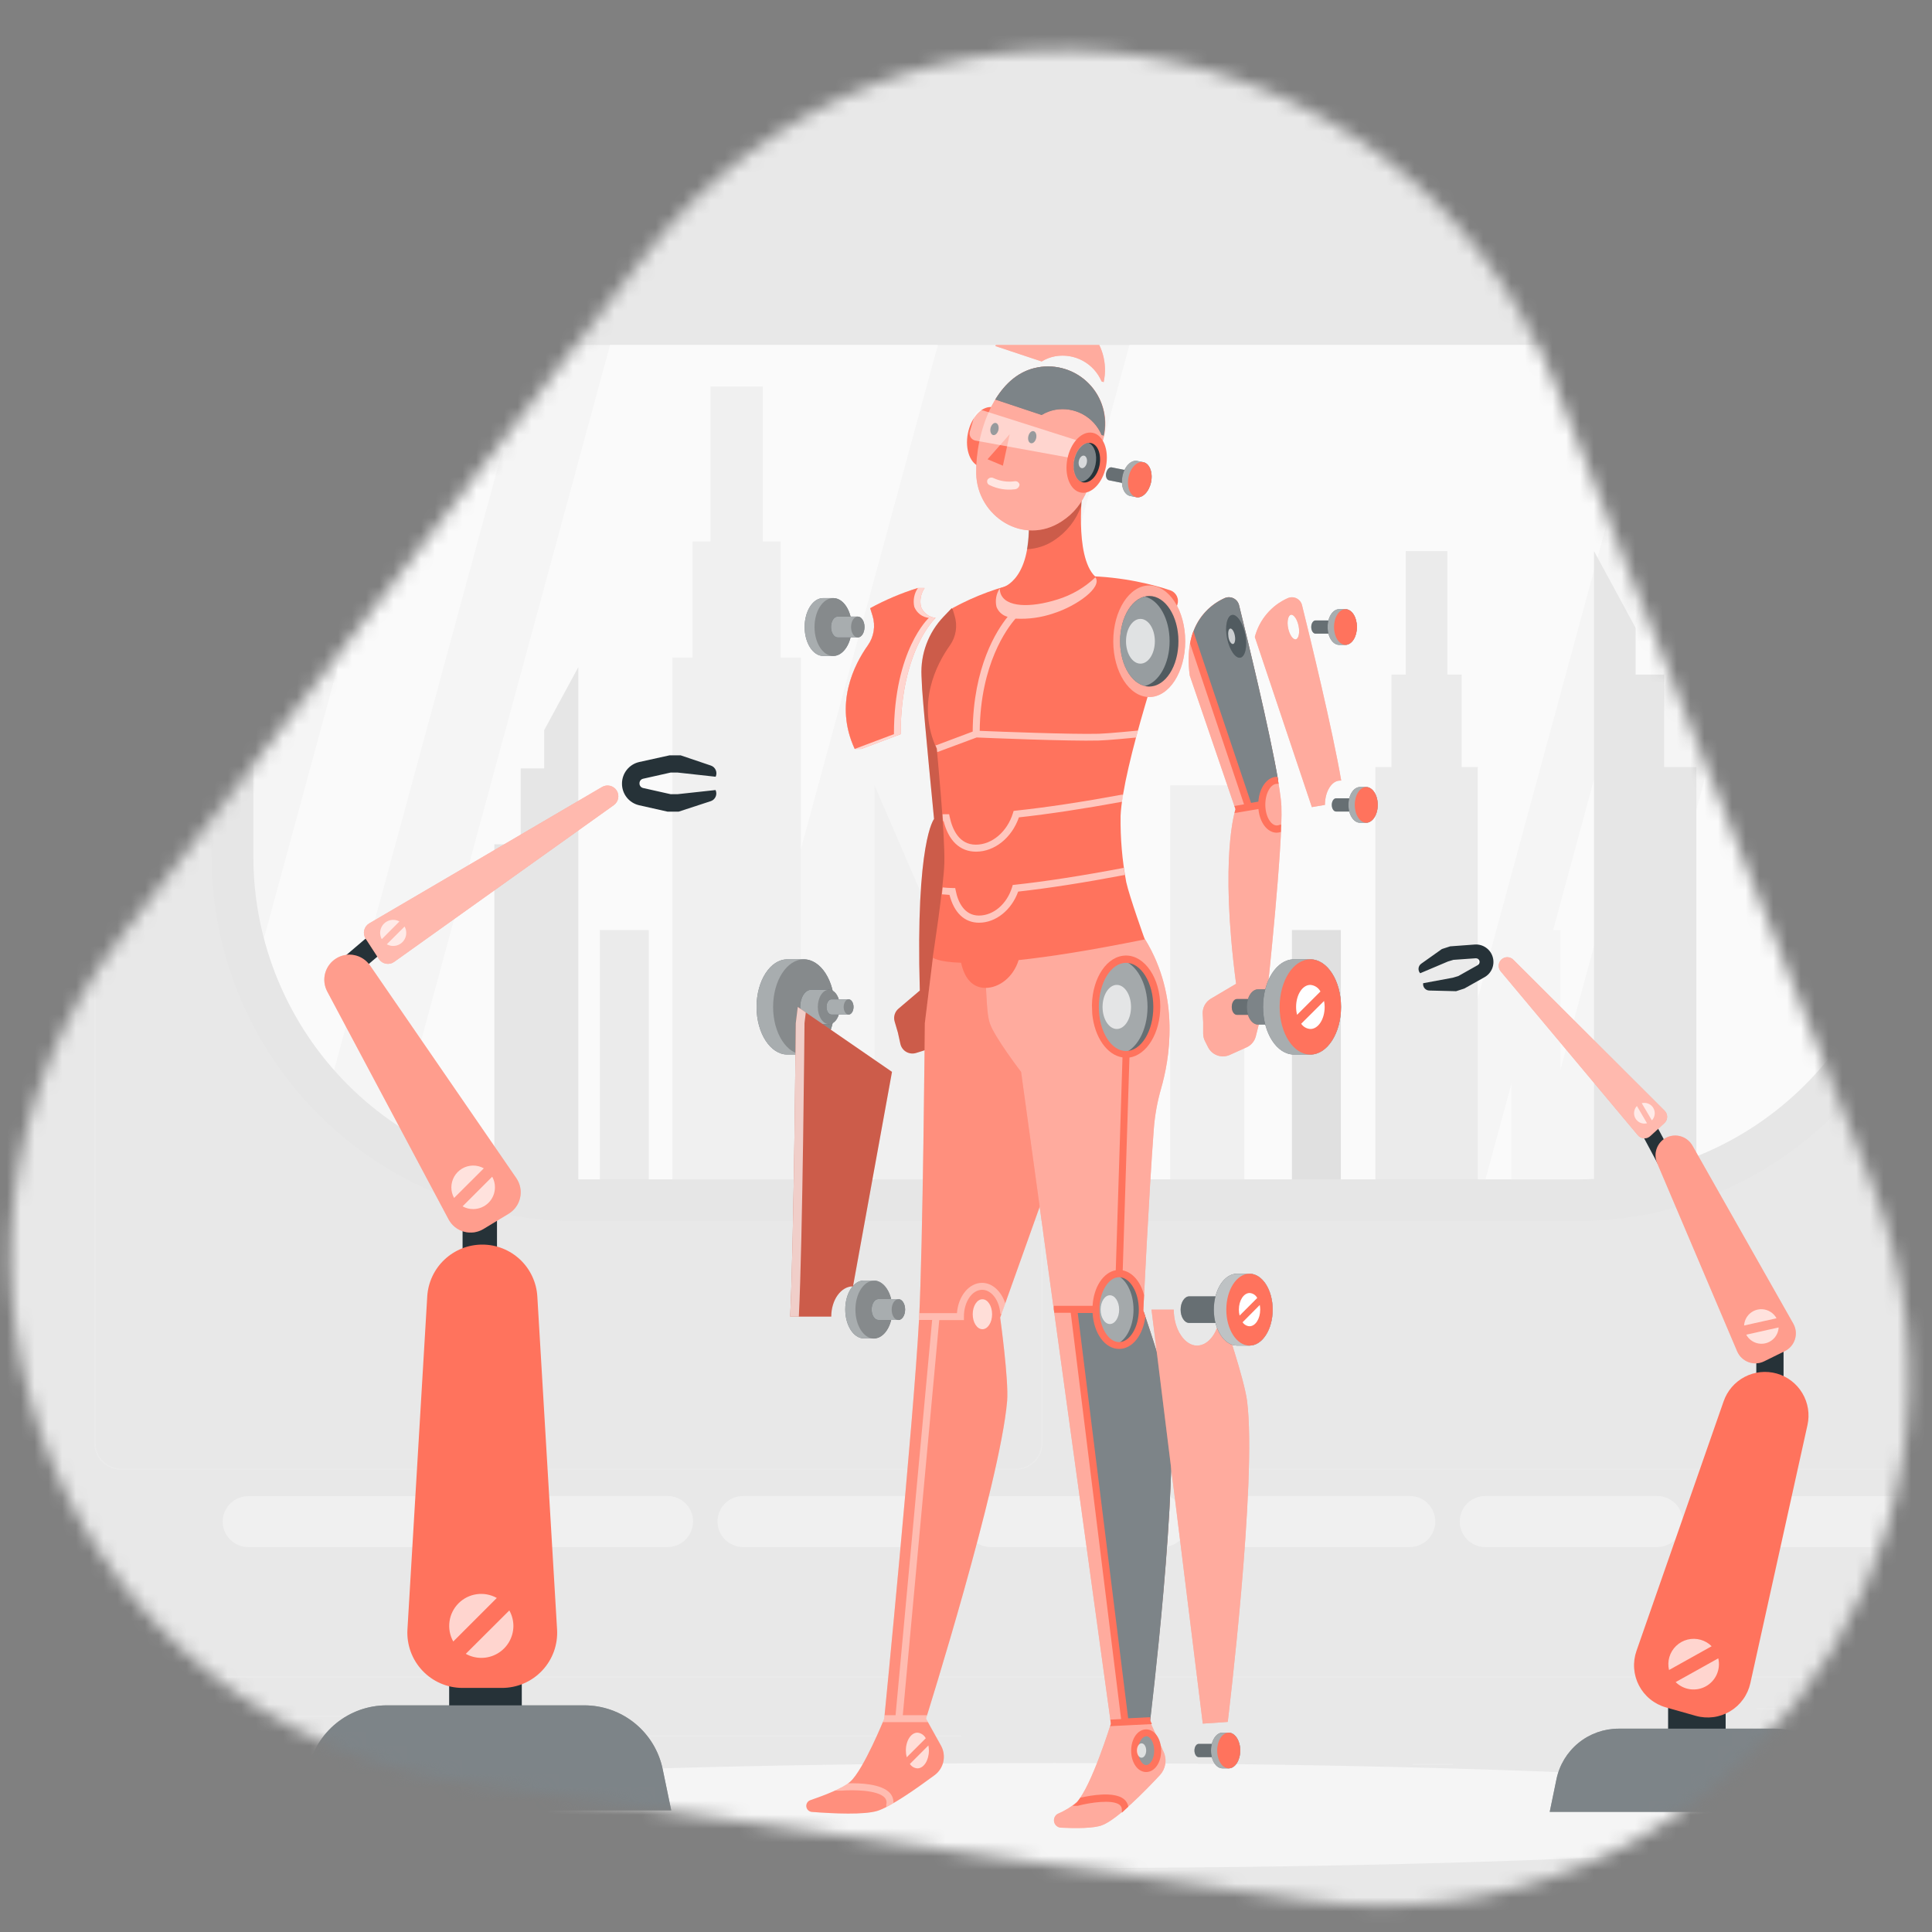 <svg width="140" height="140" viewBox="0 0 140 140" fill="none" xmlns="http://www.w3.org/2000/svg">
<rect x="0" y="0" width="140" height="140" fill="#808080" stroke="none"/>
<mask id="mask0_13_17242" style="mask-type:alpha" maskUnits="userSpaceOnUse" x="0" y="0" width="140" height="140">
<g clip-path="url(#clip0_13_17242)">
<path d="M112.661 27.817C101.691 0.18 64.792 -4.975 46.668 18.598L8.763 67.899C-9.144 91.19 4.742 125.139 33.839 129.204L94.686 137.705C123.782 141.77 146.441 112.926 135.603 85.619L112.661 27.817Z" fill="#D9D9D9"/>
</g>
</mask>
<g mask="url(#mask0_13_17242)">
<rect width="144" height="145" transform="translate(-4)" fill="#E8E8E8"/>
<g clip-path="url(#clip1_13_17242)">
<g style="mix-blend-mode:luminosity">
<path d="M145.166 126.893H134.038V126.977H145.166V126.893Z" fill="#EBEBEB"/>
<path d="M105.29 127.807H102.37V127.891H105.29V127.807Z" fill="#EBEBEB"/>
<path d="M133.702 123.774H127.254V123.858H133.702V123.774Z" fill="#EBEBEB"/>
<path d="M26.138 124.339H11.627V124.423H26.138V124.339Z" fill="#EBEBEB"/>
<path d="M31.259 124.339H29.132V124.423H31.259V124.339Z" fill="#EBEBEB"/>
<path d="M69.65 125.757H38.174V125.841H69.65V125.757Z" fill="#EBEBEB"/>
<path d="M73.632 106.501H8.757C8.248 106.501 7.76 106.299 7.4 105.939C7.041 105.579 6.838 105.091 6.838 104.582V13.382C6.843 12.876 7.047 12.392 7.406 12.036C7.766 11.68 8.251 11.48 8.757 11.48H73.632C74.141 11.48 74.629 11.682 74.989 12.042C75.348 12.402 75.55 12.89 75.55 13.399V104.582C75.55 105.091 75.348 105.579 74.989 105.939C74.629 106.299 74.141 106.501 73.632 106.501ZM8.757 11.547C8.271 11.548 7.805 11.742 7.461 12.085C7.117 12.429 6.923 12.896 6.923 13.382V104.582C6.923 105.068 7.117 105.535 7.461 105.878C7.805 106.222 8.271 106.416 8.757 106.417H73.632C74.118 106.416 74.584 106.222 74.928 105.878C75.272 105.535 75.466 105.068 75.466 104.582V13.382C75.466 12.896 75.272 12.429 74.928 12.085C74.584 11.742 74.118 11.548 73.632 11.547H8.757Z" fill="#EBEBEB"/>
<path d="M146.312 106.501H81.43C80.922 106.5 80.434 106.297 80.075 105.938C79.715 105.578 79.513 105.091 79.512 104.582V13.382C79.517 12.876 79.722 12.393 80.081 12.037C80.44 11.681 80.925 11.481 81.43 11.48H146.312C146.817 11.482 147.301 11.682 147.659 12.038C148.016 12.394 148.22 12.877 148.224 13.382V104.582C148.224 105.09 148.023 105.577 147.664 105.936C147.306 106.296 146.82 106.499 146.312 106.501ZM81.43 11.547C80.944 11.548 80.478 11.742 80.134 12.085C79.79 12.429 79.597 12.896 79.596 13.382V104.582C79.597 105.068 79.79 105.535 80.134 105.878C80.478 106.222 80.944 106.416 81.43 106.417H146.312C146.798 106.416 147.265 106.222 147.608 105.878C147.952 105.535 148.146 105.068 148.147 104.582V13.382C148.146 12.896 147.952 12.429 147.608 12.085C147.265 11.742 146.798 11.548 146.312 11.547H81.43Z" fill="#EBEBEB"/>
<path d="M162 121.486H-6V121.57H162V121.486Z" fill="#EBEBEB"/>
<path d="M30.446 112.105H17.987C17.498 112.105 17.029 111.912 16.681 111.567C16.335 111.222 16.138 110.753 16.136 110.264C16.137 109.774 16.332 109.304 16.679 108.957C17.026 108.611 17.497 108.416 17.987 108.416H30.446C30.689 108.415 30.931 108.462 31.156 108.555C31.381 108.647 31.586 108.783 31.758 108.955C31.931 109.126 32.068 109.33 32.161 109.555C32.255 109.78 32.304 110.021 32.304 110.264C32.301 110.754 32.104 111.224 31.756 111.569C31.407 111.914 30.936 112.107 30.446 112.105Z" fill="#F0F0F0"/>
<path d="M48.375 112.105H35.913C35.422 112.104 34.952 111.909 34.606 111.562C34.259 111.215 34.065 110.744 34.065 110.254C34.065 109.764 34.259 109.294 34.606 108.947C34.953 108.601 35.423 108.406 35.913 108.406H48.375C48.865 108.406 49.335 108.601 49.682 108.947C50.028 109.294 50.223 109.764 50.223 110.254C50.223 110.744 50.028 111.215 49.682 111.562C49.335 111.909 48.865 112.104 48.375 112.105Z" fill="#F0F0F0"/>
<path d="M66.304 112.105H53.842C53.351 112.104 52.881 111.909 52.535 111.562C52.188 111.215 51.994 110.744 51.994 110.254C51.994 109.764 52.188 109.294 52.535 108.947C52.882 108.601 53.352 108.406 53.842 108.406H66.304C66.794 108.406 67.264 108.601 67.611 108.947C67.957 109.294 68.152 109.764 68.152 110.254C68.152 110.744 67.957 111.215 67.611 111.562C67.264 111.909 66.794 112.104 66.304 112.105Z" fill="#F0F0F0"/>
<path d="M84.23 112.105H71.771C71.284 112.101 70.819 111.905 70.476 111.561C70.133 111.216 69.939 110.75 69.936 110.264C69.937 109.774 70.132 109.304 70.48 108.957C70.827 108.611 71.297 108.416 71.787 108.416H84.246C84.737 108.416 85.207 108.611 85.554 108.957C85.901 109.304 86.097 109.774 86.098 110.264C86.096 110.508 86.047 110.749 85.952 110.973C85.858 111.198 85.719 111.402 85.546 111.573C85.372 111.744 85.167 111.879 84.941 111.97C84.715 112.062 84.473 112.108 84.23 112.105Z" fill="#F0F0F0"/>
<path d="M102.158 112.105H89.696C89.206 112.104 88.736 111.909 88.389 111.562C88.043 111.215 87.848 110.744 87.848 110.254C87.848 109.764 88.043 109.294 88.389 108.947C88.736 108.601 89.206 108.406 89.696 108.406H102.158C102.649 108.406 103.119 108.601 103.465 108.947C103.812 109.294 104.006 109.764 104.006 110.254C104.006 110.744 103.812 111.215 103.465 111.562C103.119 111.909 102.649 112.104 102.158 112.105Z" fill="#F0F0F0"/>
<path d="M120.087 112.105H107.625C107.135 112.104 106.665 111.909 106.318 111.562C105.972 111.215 105.777 110.744 105.777 110.254C105.777 109.764 105.972 109.294 106.318 108.947C106.665 108.601 107.135 108.406 107.625 108.406H120.087C120.577 108.406 121.047 108.601 121.394 108.947C121.741 109.294 121.935 109.764 121.935 110.254C121.935 110.744 121.741 111.215 121.394 111.562C121.048 111.909 120.578 112.104 120.087 112.105Z" fill="#F0F0F0"/>
<path d="M138.013 112.105H125.554C125.064 112.107 124.593 111.914 124.244 111.569C123.896 111.224 123.699 110.754 123.696 110.264C123.697 109.774 123.892 109.304 124.239 108.957C124.587 108.611 125.057 108.416 125.547 108.416H138.006C138.497 108.416 138.967 108.611 139.314 108.957C139.661 109.304 139.857 109.774 139.858 110.264C139.855 110.752 139.66 111.219 139.314 111.564C138.969 111.909 138.501 112.104 138.013 112.105Z" fill="#F0F0F0"/>
<path d="M114.275 22.679H41.725C27.986 22.679 16.848 33.817 16.848 47.556V62.099C16.848 75.838 27.986 86.976 41.725 86.976H114.275C128.014 86.976 139.152 75.838 139.152 62.099V47.556C139.152 33.817 128.014 22.679 114.275 22.679Z" fill="#F5F5F5" stroke="#263238" stroke-miterlimit="10"/>
<path d="M23.739 79.275L39.074 22.827C36.176 23.133 33.355 23.95 30.742 25.239L18.387 70.724C19.567 73.91 21.389 76.82 23.739 79.275Z" fill="#FAFAFA"/>
<path d="M130.96 29.103L115.249 86.949C121.675 86.701 127.755 83.972 132.213 79.335C136.67 74.699 139.157 68.516 139.152 62.085V47.553C139.156 44.075 138.428 40.636 137.017 37.458C135.606 34.279 133.542 31.433 130.96 29.103Z" fill="#FAFAFA"/>
<path d="M120.37 23.432C118.381 22.932 116.338 22.679 114.288 22.679H82.475L65.004 86.976H103.113L120.37 23.432Z" fill="#FAFAFA"/>
<path d="M41.712 86.976H51.12L68.592 22.679H44.837L28.423 83.115C32.396 85.639 37.005 86.978 41.712 86.976Z" fill="#FAFAFA"/>
<path d="M127.009 26.183C126.083 25.632 125.122 25.14 124.133 24.712L107.232 86.976H110.508L127.009 26.183Z" fill="#FAFAFA"/>
<path d="M90.173 56.907H84.797V86.183H90.173V56.907Z" fill="#F0F0F0"/>
<path d="M68.75 86.183H63.374V56.907L68.75 69.379V86.183Z" fill="#F0F0F0"/>
<path d="M97.162 67.394H93.617V86.707H97.162V67.394Z" fill="#E0E0E0"/>
<path d="M47.011 67.394H43.466V86.707H47.011V67.394Z" fill="#EBEBEB"/>
<path d="M113.068 67.394H109.523V86.707H113.068V67.394Z" fill="#F5F5F5"/>
<path d="M105.918 55.587V48.883H104.883V39.936H101.866V48.883H100.831V55.587H99.665V86.704H107.084V55.587H105.918Z" fill="#EBEBEB"/>
<path d="M56.57 47.65V39.237H55.27V28.008H51.486V39.237H50.186V47.65H48.724V86.704H58.032V47.65H56.57Z" fill="#F0F0F0"/>
<path d="M118.525 45.503V48.883H120.591V55.587H122.926V86.704H115.508V70.216V55.587V52.586V48.883V39.936L118.525 45.503Z" fill="#E6E6E6"/>
<path d="M39.434 52.909V55.681H37.734V61.178H35.822V86.704H41.907V73.18V61.178V58.722V55.681V48.343L39.434 52.909Z" fill="#E6E6E6"/>
<path d="M77.567 39.539V55.587H76.179V39.539L73.162 45.11V55.587V57.462V86.704H80.581V57.462V55.587V45.11L77.567 39.539Z" fill="#E0E0E0"/>
<path d="M114.288 88.488H41.712C34.718 88.476 28.014 85.692 23.069 80.745C18.125 75.798 15.344 69.092 15.336 62.098V47.553C15.344 40.559 18.125 33.854 23.07 28.907C28.014 23.961 34.718 21.177 41.712 21.167H114.288C121.284 21.174 127.992 23.956 132.939 28.903C137.887 33.849 140.669 40.557 140.678 47.553V62.098C140.669 69.095 137.887 75.802 132.939 80.75C127.992 85.697 121.285 88.48 114.288 88.488ZM41.712 24.191C35.52 24.201 29.584 26.665 25.207 31.045C20.829 35.424 18.367 41.361 18.36 47.553V62.098C18.367 68.291 20.829 74.228 25.207 78.608C29.584 82.987 35.52 85.453 41.712 85.464H114.288C120.483 85.457 126.422 82.993 130.802 78.612C135.182 74.232 137.646 68.293 137.654 62.098V47.553C137.646 41.358 135.182 35.42 130.802 31.04C126.421 26.66 120.482 24.197 114.288 24.191H41.712Z" fill="#E6E6E6"/>
</g>
<path d="M76.38 135.367C112.36 135.367 141.527 133.664 141.527 131.563C141.527 129.462 112.36 127.76 76.38 127.76C40.401 127.76 11.233 129.462 11.233 131.563C11.233 133.664 40.401 135.367 76.38 135.367Z" fill="#F5F5F5"/>
<path d="M118.684 81.632L120.134 84.346L121.213 83.77L119.763 81.056L118.684 81.632Z" fill="#263238"/>
<path d="M129.243 97.368H127.268V100.752H129.243V97.368Z" fill="#263238"/>
<path d="M125.047 123.761H120.877V126.059H125.047V123.761Z" fill="#263238"/>
<path d="M133.625 131.294H112.299L112.789 128.922C113.005 127.889 113.569 126.962 114.388 126.296C115.207 125.63 116.23 125.267 117.285 125.266H128.635C129.691 125.266 130.714 125.629 131.533 126.295C132.352 126.961 132.916 127.889 133.131 128.922L133.625 131.294Z" fill="#263238"/>
<path opacity="0.4" d="M133.625 131.294H112.299L112.789 128.922C113.005 127.889 113.569 126.962 114.388 126.296C115.207 125.63 116.23 125.267 117.285 125.266H128.635C129.691 125.266 130.714 125.629 131.533 126.295C132.352 126.961 132.916 127.889 133.131 128.922L133.625 131.294Z" fill="white"/>
<path d="M122.88 124.335L120.709 123.721C120.294 123.603 119.907 123.401 119.573 123.128C119.238 122.856 118.963 122.517 118.764 122.134C118.565 121.752 118.447 121.332 118.416 120.901C118.385 120.471 118.443 120.039 118.585 119.631L124.899 101.548C125.163 100.784 125.709 100.149 126.425 99.774C127.142 99.4 127.974 99.313 128.753 99.532C129.529 99.753 130.192 100.262 130.605 100.955C131.019 101.648 131.152 102.473 130.977 103.262L126.838 121.963C126.746 122.386 126.568 122.785 126.316 123.136C126.064 123.488 125.743 123.784 125.372 124.006C125.001 124.228 124.588 124.372 124.16 124.429C123.731 124.485 123.295 124.454 122.88 124.335Z" fill="#FF735D"/>
<path d="M127.829 98.648L129.334 97.906C129.509 97.82 129.665 97.698 129.792 97.55C129.918 97.401 130.013 97.228 130.07 97.042C130.127 96.855 130.146 96.659 130.125 96.465C130.103 96.27 130.042 96.083 129.946 95.913L122.638 83.014C122.457 82.696 122.162 82.458 121.812 82.35C121.463 82.242 121.085 82.272 120.756 82.433C120.43 82.598 120.18 82.881 120.055 83.224C119.93 83.567 119.94 83.945 120.084 84.281L125.883 97.926C125.96 98.104 126.072 98.265 126.213 98.398C126.354 98.532 126.52 98.636 126.702 98.703C126.883 98.771 127.077 98.801 127.271 98.791C127.465 98.782 127.654 98.733 127.829 98.648Z" fill="#FF735D"/>
<path opacity="0.3" d="M127.829 98.648L129.334 97.906C129.509 97.82 129.665 97.698 129.792 97.55C129.918 97.401 130.013 97.228 130.07 97.042C130.127 96.855 130.146 96.659 130.125 96.465C130.103 96.27 130.042 96.083 129.946 95.913L122.638 83.014C122.457 82.696 122.162 82.458 121.812 82.35C121.463 82.242 121.085 82.272 120.756 82.433C120.43 82.598 120.18 82.881 120.055 83.224C119.93 83.567 119.94 83.945 120.084 84.281L125.883 97.926C125.96 98.104 126.072 98.265 126.213 98.398C126.354 98.532 126.52 98.636 126.702 98.703C126.883 98.771 127.077 98.801 127.271 98.791C127.465 98.782 127.654 98.733 127.829 98.648Z" fill="white"/>
<path d="M119.58 82.326L120.608 81.385C120.67 81.328 120.719 81.259 120.753 81.183C120.788 81.106 120.806 81.024 120.808 80.94C120.809 80.856 120.794 80.773 120.762 80.695C120.731 80.617 120.684 80.547 120.625 80.488L109.661 69.544C109.548 69.431 109.395 69.366 109.234 69.363C109.074 69.36 108.919 69.419 108.801 69.527C108.684 69.636 108.613 69.785 108.602 69.944C108.591 70.104 108.642 70.261 108.744 70.384L118.686 82.265C118.74 82.33 118.806 82.382 118.88 82.421C118.955 82.459 119.036 82.481 119.12 82.487C119.204 82.493 119.287 82.481 119.367 82.454C119.446 82.426 119.518 82.382 119.58 82.326Z" fill="#FF735D"/>
<path opacity="0.5" d="M119.58 82.326L120.608 81.385C120.67 81.328 120.719 81.259 120.753 81.183C120.788 81.106 120.806 81.024 120.808 80.94C120.809 80.856 120.794 80.773 120.762 80.695C120.731 80.617 120.684 80.547 120.625 80.488L109.661 69.544C109.548 69.431 109.395 69.366 109.234 69.363C109.074 69.36 108.919 69.419 108.801 69.527C108.684 69.636 108.613 69.785 108.602 69.944C108.591 70.104 108.642 70.261 108.744 70.384L118.686 82.265C118.74 82.33 118.806 82.382 118.88 82.421C118.955 82.459 119.036 82.481 119.12 82.487C119.204 82.493 119.287 82.481 119.367 82.454C119.446 82.426 119.518 82.382 119.58 82.326Z" fill="white"/>
<path d="M108.166 69.342C108.084 69.066 107.909 68.826 107.671 68.663C107.433 68.499 107.147 68.423 106.859 68.445L105.085 68.576L104.484 68.771L102.992 69.83C102.937 69.868 102.892 69.916 102.858 69.973C102.824 70.03 102.802 70.093 102.794 70.159C102.787 70.225 102.793 70.292 102.813 70.355C102.833 70.418 102.867 70.476 102.911 70.525L104.927 69.672L105.32 69.554L106.933 69.44C106.993 69.436 107.053 69.452 107.103 69.486C107.153 69.52 107.19 69.57 107.208 69.628C107.225 69.686 107.222 69.749 107.199 69.805C107.175 69.861 107.134 69.908 107.081 69.937L105.673 70.73L105.28 70.848L103.126 71.248C103.117 71.313 103.121 71.379 103.139 71.442C103.157 71.506 103.189 71.564 103.231 71.615C103.274 71.665 103.327 71.706 103.386 71.734C103.446 71.762 103.51 71.777 103.576 71.778L105.515 71.826L106.116 71.631L107.575 70.811C107.826 70.67 108.021 70.448 108.129 70.181C108.236 69.914 108.25 69.618 108.166 69.342Z" fill="#263238"/>
<g opacity="0.7">
<path d="M124.032 119.292C123.811 119.07 123.537 118.91 123.236 118.825C122.927 118.738 122.602 118.732 122.291 118.809C121.98 118.886 121.694 119.043 121.463 119.265C121.231 119.486 121.061 119.764 120.97 120.071C120.879 120.379 120.87 120.704 120.944 121.016L124.032 119.292Z" fill="white"/>
<path d="M121.425 121.89C121.707 122.172 122.074 122.354 122.47 122.409C122.866 122.464 123.269 122.389 123.618 122.194C123.967 122 124.243 121.697 124.404 121.332C124.566 120.966 124.604 120.558 124.512 120.169L121.425 121.89Z" fill="white"/>
</g>
<g opacity="0.7">
<path d="M126.384 96.051C126.395 95.833 126.464 95.622 126.582 95.438C126.701 95.255 126.866 95.106 127.06 95.006C127.254 94.907 127.471 94.86 127.689 94.87C127.907 94.881 128.119 94.949 128.303 95.067C128.484 95.18 128.632 95.339 128.733 95.527L126.384 96.051Z" fill="white"/>
<path d="M128.887 96.192C128.876 96.41 128.808 96.621 128.689 96.805C128.57 96.988 128.406 97.137 128.211 97.237C128.017 97.337 127.8 97.383 127.582 97.373C127.364 97.362 127.152 97.295 126.969 97.177C126.788 97.063 126.639 96.905 126.539 96.716L128.887 96.192Z" fill="white"/>
</g>
<g opacity="0.7">
<path d="M118.969 79.943C119.093 79.91 119.224 79.91 119.348 79.943C119.475 79.976 119.59 80.041 119.684 80.133C119.777 80.224 119.845 80.338 119.88 80.464C119.916 80.589 119.918 80.722 119.887 80.849C119.855 80.976 119.791 81.092 119.701 81.186L118.969 79.943Z" fill="white"/>
<path d="M119.348 81.395C119.222 81.428 119.089 81.427 118.963 81.393C118.837 81.358 118.722 81.292 118.63 81.199C118.537 81.107 118.471 80.992 118.436 80.866C118.402 80.74 118.401 80.607 118.434 80.481C118.464 80.355 118.527 80.239 118.616 80.145L119.348 81.395Z" fill="white"/>
</g>
<path d="M27.599 67.07L24.635 69.596L25.64 70.775L28.604 68.249L27.599 67.07Z" fill="#263238"/>
<path d="M36.014 87.419H33.52V91.69H36.014V87.419Z" fill="#263238"/>
<path d="M37.811 121.678H32.549V124.578H37.811V121.678Z" fill="#263238"/>
<path d="M48.64 131.187H21.723L22.345 128.193C22.616 126.888 23.328 125.717 24.362 124.876C25.396 124.035 26.688 123.576 28.02 123.576H42.344C43.676 123.576 44.968 124.035 46.002 124.876C47.035 125.717 47.748 126.888 48.019 128.193L48.64 131.187Z" fill="#263238"/>
<path opacity="0.4" d="M48.64 131.187H21.723L22.345 128.193C22.616 126.888 23.328 125.717 24.362 124.876C25.396 124.035 26.688 123.576 28.02 123.576H42.344C43.676 123.576 44.968 124.035 46.002 124.876C47.035 125.717 47.748 126.888 48.019 128.193L48.64 131.187Z" fill="white"/>
<path d="M36.366 122.313H33.514C32.969 122.313 32.43 122.201 31.93 121.985C31.43 121.769 30.98 121.453 30.607 121.057C30.233 120.66 29.945 120.192 29.759 119.68C29.573 119.168 29.493 118.623 29.525 118.08L30.96 93.948C31.02 92.931 31.466 91.975 32.208 91.276C32.949 90.577 33.929 90.188 34.948 90.188C35.968 90.187 36.948 90.576 37.69 91.275C38.431 91.975 38.877 92.931 38.937 93.948L40.368 118.08C40.4 118.624 40.32 119.17 40.134 119.683C39.947 120.196 39.657 120.665 39.282 121.061C38.907 121.458 38.455 121.774 37.954 121.989C37.452 122.204 36.912 122.315 36.366 122.313Z" fill="#FF735D"/>
<path d="M36.853 87.954L35.042 89.052C34.832 89.18 34.598 89.264 34.354 89.299C34.11 89.333 33.862 89.317 33.624 89.252C33.386 89.187 33.165 89.074 32.972 88.92C32.78 88.766 32.621 88.574 32.506 88.357L23.709 71.839C23.494 71.429 23.443 70.952 23.568 70.506C23.693 70.06 23.984 69.679 24.381 69.44C24.776 69.201 25.248 69.121 25.699 69.218C26.151 69.315 26.548 69.581 26.811 69.961L37.418 85.38C37.557 85.584 37.652 85.814 37.699 86.056C37.745 86.298 37.742 86.547 37.69 86.788C37.637 87.029 37.535 87.257 37.392 87.457C37.248 87.657 37.065 87.826 36.853 87.954Z" fill="#FF735D"/>
<path opacity="0.3" d="M36.853 87.954L35.042 89.052C34.832 89.18 34.598 89.264 34.354 89.299C34.11 89.333 33.862 89.317 33.624 89.252C33.386 89.187 33.165 89.074 32.972 88.92C32.78 88.766 32.621 88.574 32.506 88.357L23.709 71.839C23.494 71.429 23.443 70.952 23.568 70.506C23.693 70.06 23.984 69.679 24.381 69.44C24.776 69.201 25.248 69.121 25.699 69.218C26.151 69.315 26.548 69.581 26.811 69.961L37.418 85.38C37.557 85.584 37.652 85.814 37.699 86.056C37.745 86.298 37.742 86.547 37.69 86.788C37.637 87.029 37.535 87.257 37.392 87.457C37.248 87.657 37.065 87.826 36.853 87.954Z" fill="white"/>
<path d="M27.452 69.487L26.495 68.015C26.437 67.926 26.399 67.827 26.381 67.722C26.363 67.618 26.367 67.511 26.391 67.409C26.416 67.306 26.461 67.209 26.523 67.124C26.586 67.039 26.666 66.967 26.757 66.913L43.627 57.028C43.801 56.926 44.008 56.895 44.204 56.942C44.401 56.988 44.572 57.108 44.682 57.277C44.792 57.446 44.832 57.651 44.794 57.85C44.757 58.048 44.645 58.224 44.481 58.342L28.564 69.699C28.478 69.761 28.381 69.805 28.277 69.827C28.174 69.85 28.067 69.852 27.963 69.832C27.859 69.812 27.76 69.772 27.672 69.712C27.584 69.653 27.509 69.576 27.452 69.487Z" fill="#FF735D"/>
<path opacity="0.5" d="M27.452 69.487L26.495 68.015C26.437 67.926 26.399 67.827 26.381 67.722C26.363 67.618 26.367 67.511 26.391 67.409C26.416 67.306 26.461 67.209 26.523 67.124C26.586 67.039 26.666 66.967 26.757 66.913L43.627 57.028C43.801 56.926 44.008 56.895 44.204 56.942C44.401 56.988 44.572 57.108 44.682 57.277C44.792 57.446 44.832 57.651 44.794 57.85C44.757 58.048 44.645 58.224 44.481 58.342L28.564 69.699C28.478 69.761 28.381 69.805 28.277 69.827C28.174 69.85 28.067 69.852 27.963 69.832C27.859 69.812 27.76 69.772 27.672 69.712C27.584 69.653 27.509 69.576 27.452 69.487Z" fill="white"/>
<path d="M45.072 56.776C45.073 56.412 45.198 56.059 45.426 55.776C45.655 55.492 45.973 55.295 46.329 55.217L48.523 54.733H49.319L51.506 55.473C51.586 55.499 51.659 55.542 51.721 55.598C51.782 55.655 51.831 55.724 51.865 55.8C51.898 55.877 51.915 55.96 51.914 56.044C51.913 56.127 51.894 56.21 51.859 56.286L49.111 55.983H48.593L46.601 56.43C46.525 56.447 46.458 56.49 46.41 56.551C46.362 56.613 46.337 56.688 46.339 56.766C46.337 56.844 46.362 56.92 46.41 56.981C46.458 57.042 46.525 57.085 46.601 57.102L48.593 57.549H49.104L51.852 57.25C51.887 57.325 51.906 57.408 51.907 57.491C51.908 57.574 51.891 57.656 51.858 57.733C51.824 57.809 51.775 57.877 51.713 57.933C51.652 57.989 51.579 58.031 51.5 58.056L49.175 58.816H48.378L46.315 58.352C45.959 58.271 45.641 58.071 45.415 57.784C45.189 57.497 45.068 57.142 45.072 56.776Z" fill="#263238"/>
<g opacity="0.7">
<path d="M36 115.795C35.559 115.548 35.05 115.452 34.55 115.522C34.05 115.591 33.586 115.822 33.229 116.179C32.872 116.536 32.641 117 32.572 117.5C32.503 118 32.599 118.509 32.845 118.95L36 115.795Z" fill="white"/>
<path d="M33.752 119.843C34.105 120.04 34.502 120.141 34.905 120.136C35.309 120.132 35.704 120.023 36.052 119.819C36.401 119.616 36.69 119.325 36.892 118.976C37.093 118.627 37.201 118.231 37.203 117.827C37.203 117.432 37.101 117.043 36.907 116.698L33.752 119.843Z" fill="white"/>
</g>
<g opacity="0.7">
<path d="M35.059 84.661C34.818 84.527 34.547 84.458 34.271 84.461C33.996 84.465 33.726 84.54 33.489 84.679C33.251 84.819 33.054 85.018 32.917 85.257C32.78 85.496 32.708 85.766 32.707 86.042C32.706 86.31 32.774 86.574 32.905 86.808L35.059 84.661Z" fill="white"/>
<path d="M33.52 87.416C33.755 87.548 34.02 87.616 34.29 87.614C34.708 87.614 35.108 87.448 35.404 87.153C35.7 86.857 35.865 86.456 35.865 86.038C35.867 85.769 35.799 85.504 35.667 85.269L33.52 87.416Z" fill="white"/>
</g>
<g opacity="0.7">
<path d="M28.944 66.772C28.801 66.694 28.64 66.654 28.477 66.656C28.313 66.659 28.154 66.703 28.013 66.786C27.872 66.869 27.755 66.986 27.673 67.128C27.591 67.269 27.548 67.429 27.546 67.592C27.547 67.754 27.587 67.913 27.664 68.056L28.944 66.772Z" fill="white"/>
<path d="M28.03 68.426C28.174 68.507 28.337 68.549 28.502 68.547C28.667 68.546 28.829 68.501 28.972 68.417C29.114 68.334 29.232 68.214 29.314 68.07C29.396 67.927 29.439 67.764 29.438 67.599C29.438 67.438 29.397 67.28 29.32 67.139L28.03 68.426Z" fill="white"/>
</g>
<path d="M68.962 44.072L68.377 44.684C67.832 45.252 67.409 45.926 67.134 46.664C66.858 47.401 66.736 48.188 66.774 48.974C66.774 48.974 66.805 49.697 66.821 49.939C66.989 52.291 67.685 59.347 67.685 59.347C67.685 59.347 66.341 60.939 66.653 71.779L65.108 73.092C64.976 73.204 64.879 73.351 64.83 73.516C64.78 73.681 64.78 73.858 64.829 74.023L65.047 74.766C65.054 74.784 65.06 74.803 65.064 74.823L65.246 75.646C65.273 75.766 65.325 75.88 65.398 75.979C65.471 76.078 65.564 76.162 65.671 76.223C65.778 76.285 65.897 76.323 66.02 76.337C66.143 76.35 66.267 76.338 66.385 76.301L68.155 75.747C68.322 75.694 68.47 75.593 68.581 75.457C68.691 75.321 68.76 75.155 68.777 74.981L68.696 72.209L70.712 59.676C70.712 59.676 72.349 46.054 68.962 44.072Z" fill="#FF735D"/>
<path opacity="0.2" d="M68.962 44.072L68.377 44.684C67.832 45.252 67.409 45.926 67.134 46.664C66.858 47.401 66.736 48.188 66.774 48.974C66.774 48.974 66.805 49.697 66.821 49.939C66.989 52.291 67.685 59.347 67.685 59.347C67.685 59.347 66.341 60.939 66.653 71.779L65.108 73.092C64.976 73.204 64.879 73.351 64.83 73.516C64.78 73.681 64.78 73.858 64.829 74.023L65.047 74.766C65.054 74.784 65.06 74.803 65.064 74.823L65.246 75.646C65.273 75.766 65.325 75.88 65.398 75.979C65.471 76.078 65.564 76.162 65.671 76.223C65.778 76.285 65.897 76.323 66.02 76.337C66.143 76.35 66.267 76.338 66.385 76.301L68.155 75.747C68.322 75.694 68.47 75.593 68.581 75.457C68.691 75.321 68.76 75.155 68.777 74.981L68.696 72.209L70.712 59.676C70.712 59.676 72.349 46.054 68.962 44.072Z" fill="black"/>
<path d="M67.601 69.389L67.016 74.144C67.016 74.144 66.882 90.272 66.596 95.648C66.21 102.889 64.076 124.544 64.076 124.544C64.076 124.544 62.581 128.24 61.617 129.103C61.113 129.557 59.846 130.064 58.727 130.447C58.631 130.479 58.549 130.544 58.495 130.629C58.442 130.715 58.419 130.816 58.432 130.917C58.445 131.017 58.492 131.11 58.565 131.179C58.639 131.249 58.734 131.29 58.835 131.298C60.478 131.425 62.621 131.513 63.572 131.224C64.523 130.935 66.462 129.567 67.722 128.636C68.046 128.397 68.273 128.047 68.358 127.652C68.444 127.257 68.382 126.845 68.186 126.493L67.1 124.541C67.1 124.541 72.476 107.442 72.98 101.525C73.105 100.013 72.476 95.477 72.476 95.477L78.249 79.285C78.249 79.285 81.904 74.52 77.812 67.471L68.222 68.264L67.601 69.389Z" fill="#FF735D"/>
<path opacity="0.2" d="M67.601 69.389L67.016 74.144C67.016 74.144 66.882 90.272 66.596 95.648C66.21 102.889 64.076 124.544 64.076 124.544C64.076 124.544 62.581 128.24 61.617 129.103C61.113 129.557 59.846 130.064 58.727 130.447C58.631 130.479 58.549 130.544 58.495 130.629C58.442 130.715 58.419 130.816 58.432 130.917C58.445 131.017 58.492 131.11 58.565 131.179C58.639 131.249 58.734 131.29 58.835 131.298C60.478 131.425 62.621 131.513 63.572 131.224C64.523 130.935 66.462 129.567 67.722 128.636C68.046 128.397 68.273 128.047 68.358 127.652C68.444 127.257 68.382 126.845 68.186 126.493L67.1 124.541C67.1 124.541 72.476 107.442 72.98 101.525C73.105 100.013 72.476 95.477 72.476 95.477L78.249 79.285C78.249 79.285 81.904 74.52 77.812 67.471L68.222 68.264L67.601 69.389Z" fill="white"/>
<path opacity="0.7" d="M71.189 96.32C71.577 96.32 71.891 95.834 71.891 95.235C71.891 94.635 71.577 94.149 71.189 94.149C70.802 94.149 70.487 94.635 70.487 95.235C70.487 95.834 70.802 96.32 71.189 96.32Z" fill="white"/>
<path opacity="0.4" d="M71.162 92.96C70.218 92.96 69.439 93.921 69.345 95.154H66.62C66.62 95.325 66.62 95.49 66.596 95.648H67.547L64.896 124.289H64.093C64.093 124.453 64.07 124.541 64.07 124.541C64.07 124.541 64.029 124.635 63.965 124.793H67.248L67.11 124.544L67.188 124.289H65.42L68.061 95.658H69.849V95.406C69.849 94.334 70.44 93.464 71.172 93.464C71.791 93.464 72.335 94.109 72.466 94.999L72.496 95.215H72.58L72.849 94.455C72.56 93.568 71.905 92.96 71.162 92.96Z" fill="white"/>
<path opacity="0.4" d="M64.224 130.941C64.389 130.857 64.56 130.763 64.741 130.656C64.756 130.396 64.669 130.141 64.499 129.943C63.885 129.245 62.248 129.201 61.442 129.228C61.142 129.434 60.822 129.611 60.488 129.755H61.019C61.691 129.698 63.596 129.678 64.12 130.276C64.176 130.342 64.215 130.42 64.233 130.505C64.251 130.589 64.248 130.677 64.224 130.76V130.941Z" fill="white"/>
<g opacity="0.7">
<path d="M67.083 125.962C67.026 125.848 66.94 125.75 66.834 125.679C66.728 125.608 66.606 125.565 66.479 125.555C66.015 125.555 65.642 126.133 65.642 126.849C65.642 127.014 65.663 127.179 65.706 127.339L67.083 125.962Z" fill="white"/>
<path d="M65.934 127.823C65.994 127.915 66.074 127.992 66.168 128.048C66.263 128.103 66.369 128.135 66.479 128.142C66.939 128.142 67.312 127.564 67.312 126.849C67.31 126.726 67.298 126.603 67.275 126.482L65.934 127.823Z" fill="white"/>
</g>
<path d="M82.969 68.056L81.757 66.584L70.736 69.07C70.941 69.462 71.123 69.866 71.28 70.28C71.535 71.221 71.418 73.223 71.724 74.147C72.06 75.155 73.992 77.675 73.992 77.675L80.5 124.904C80.5 124.904 79.089 129.47 78.024 130.595C77.613 130.942 77.152 131.224 76.656 131.432C76.555 131.487 76.474 131.572 76.425 131.676C76.376 131.781 76.362 131.898 76.384 132.011C76.407 132.123 76.465 132.226 76.55 132.303C76.635 132.381 76.743 132.428 76.858 132.44C77.997 132.494 79.267 132.49 79.865 132.262C80.96 131.842 82.983 129.776 84.045 128.636C84.252 128.415 84.388 128.137 84.437 127.838C84.486 127.539 84.446 127.232 84.32 126.956L83.312 124.702C83.312 124.702 85.469 107.284 84.74 101.518C84.522 99.801 82.849 94.966 82.849 94.966C82.849 94.966 83.248 86.566 83.605 81.862C83.678 80.849 83.857 79.847 84.139 78.871C84.72 76.852 85.577 72.296 82.969 68.056Z" fill="#FF735D"/>
<path opacity="0.4" d="M82.969 68.056L81.757 66.584L70.736 69.07C70.941 69.462 71.123 69.866 71.28 70.28C71.535 71.221 71.418 73.223 71.724 74.147C72.06 75.155 73.992 77.675 73.992 77.675L80.5 124.904C80.5 124.904 79.089 129.47 78.024 130.595C77.613 130.942 77.152 131.224 76.656 131.432C76.555 131.487 76.474 131.572 76.425 131.676C76.376 131.781 76.362 131.898 76.384 132.011C76.407 132.123 76.465 132.226 76.55 132.303C76.635 132.381 76.743 132.428 76.858 132.44C77.997 132.494 79.267 132.49 79.865 132.262C80.96 131.842 82.983 129.776 84.045 128.636C84.252 128.415 84.388 128.137 84.437 127.838C84.486 127.539 84.446 127.232 84.32 126.956L83.312 124.702C83.312 124.702 85.469 107.284 84.74 101.518C84.522 99.801 82.849 94.966 82.849 94.966C82.849 94.966 83.248 86.566 83.605 81.862C83.678 80.849 83.857 79.847 84.139 78.871C84.72 76.852 85.577 72.296 82.969 68.056Z" fill="white"/>
<path d="M84.74 101.528C84.542 99.979 83.161 95.89 82.892 95.107H82.768C82.701 96.451 81.978 97.506 81.088 97.506C80.198 97.506 79.408 96.34 79.408 94.902H77.805L81.525 124.9L83.332 124.776C83.332 124.776 85.469 107.294 84.74 101.528Z" fill="#263238"/>
<path opacity="0.4" d="M84.74 101.528C84.542 99.979 83.161 95.89 82.892 95.107H82.768C82.701 96.451 81.978 97.506 81.088 97.506C80.198 97.506 79.408 96.34 79.408 94.902H77.805L81.525 124.9L83.332 124.776C83.332 124.776 85.469 107.294 84.74 101.528Z" fill="white"/>
<path d="M81.098 97.506C82.026 97.506 82.778 96.34 82.778 94.902C82.778 93.464 82.026 92.298 81.098 92.298C80.17 92.298 79.418 93.464 79.418 94.902C79.418 96.34 80.17 97.506 81.098 97.506Z" fill="#263238"/>
<path opacity="0.3" d="M81.098 97.506C82.026 97.506 82.778 96.34 82.778 94.902C82.778 93.464 82.026 92.298 81.098 92.298C80.17 92.298 79.418 93.464 79.418 94.902C79.418 96.34 80.17 97.506 81.098 97.506Z" fill="white"/>
<path d="M81.599 76.419C82.827 76.419 83.823 74.874 83.823 72.968C83.823 71.062 82.827 69.517 81.599 69.517C80.37 69.517 79.374 71.062 79.374 72.968C79.374 74.874 80.37 76.419 81.599 76.419Z" fill="#263238"/>
<path opacity="0.3" d="M81.599 76.419C82.827 76.419 83.823 74.874 83.823 72.968C83.823 71.062 82.827 69.517 81.599 69.517C80.37 69.517 79.374 71.062 79.374 72.968C79.374 74.874 80.37 76.419 81.599 76.419Z" fill="white"/>
<path d="M83.057 128.142C83.517 128.142 83.89 127.563 83.89 126.849C83.89 126.134 83.517 125.555 83.057 125.555C82.597 125.555 82.224 126.134 82.224 126.849C82.224 127.563 82.597 128.142 83.057 128.142Z" fill="#263238"/>
<path opacity="0.5" d="M83.057 128.142C83.517 128.142 83.89 127.563 83.89 126.849C83.89 126.134 83.517 125.555 83.057 125.555C82.597 125.555 82.224 126.134 82.224 126.849C82.224 127.563 82.597 128.142 83.057 128.142Z" fill="white"/>
<path opacity="0.4" d="M80.779 92.345C80.002 92.577 79.415 93.632 79.415 94.902C79.415 96.172 80.002 97.227 80.779 97.459C81.555 97.227 82.139 96.172 82.139 94.902C82.139 93.632 81.555 92.577 80.779 92.345Z" fill="white"/>
<path opacity="0.4" d="M81.263 69.561C80.194 69.813 79.374 71.241 79.374 72.968C79.374 74.695 80.194 76.123 81.263 76.375C82.331 76.123 83.154 74.695 83.154 72.968C83.154 71.241 82.331 69.813 81.263 69.561Z" fill="white"/>
<path d="M83.057 128.408C82.445 128.408 81.968 127.736 81.968 126.862C81.968 125.989 82.445 125.317 83.057 125.317C83.668 125.317 84.142 125.989 84.142 126.862C84.142 127.736 83.665 128.408 83.057 128.408ZM83.057 125.821C82.781 125.821 82.472 126.247 82.472 126.862C82.472 127.477 82.781 127.904 83.057 127.904C83.332 127.904 83.638 127.477 83.638 126.862C83.638 126.247 83.332 125.807 83.057 125.807V125.821Z" fill="#FF735D"/>
<path d="M81.763 130.918C81.725 130.695 81.605 130.495 81.427 130.357C80.695 129.796 79.011 130.101 78.286 130.269C78.21 130.388 78.126 130.5 78.034 130.605C77.939 130.699 77.835 130.783 77.725 130.857H78.034H78.097C78.988 130.616 80.597 130.38 81.121 130.78C81.178 130.822 81.223 130.877 81.253 130.94C81.283 131.003 81.296 131.073 81.293 131.143V131.358L81.763 130.918Z" fill="#FF735D"/>
<path d="M78.097 95.144H79.173C79.257 96.622 80.07 97.748 81.095 97.748C82.062 97.748 82.838 96.74 82.996 95.396L82.849 94.959L82.902 93.85C82.657 92.889 82.072 92.194 81.357 92.056L81.844 76.634C83.094 76.449 84.078 74.866 84.078 72.938C84.078 70.895 82.966 69.242 81.599 69.242C80.231 69.242 79.166 70.838 79.126 72.827L79.149 73.472C79.311 75.152 80.211 76.449 81.34 76.624L80.853 92.046C79.942 92.211 79.25 93.269 79.173 94.626H76.364V94.879L76.397 95.13H77.59L81.239 124.571L80.46 124.611L80.48 124.756L80.497 124.877V124.917V124.937C80.489 124.957 80.482 124.977 80.476 124.998C80.476 125.021 80.46 125.051 80.446 125.085L83.47 124.934L83.43 124.84L83.346 124.655C83.346 124.655 83.346 124.615 83.346 124.537C83.346 124.46 83.346 124.473 83.346 124.433L81.75 124.514L78.097 95.144ZM79.626 72.968C79.626 71.204 80.51 69.769 81.599 69.769C82.687 69.769 83.574 71.204 83.574 72.968C83.574 74.732 82.687 76.163 81.599 76.163C80.51 76.163 79.626 74.732 79.626 72.968ZM81.095 92.55C81.871 92.55 82.523 93.629 82.523 94.902C82.523 96.175 81.871 97.254 81.095 97.254C80.319 97.254 79.667 96.179 79.667 94.902C79.667 93.625 80.322 92.55 81.095 92.55Z" fill="#FF735D"/>
<path opacity="0.7" d="M81.098 94.902C81.098 95.48 80.796 95.944 80.426 95.944C80.056 95.944 79.754 95.48 79.754 94.902C79.754 94.324 80.056 93.86 80.426 93.86C80.796 93.86 81.098 94.327 81.098 94.902Z" fill="white"/>
<path opacity="0.7" d="M81.958 72.968C81.958 73.848 81.494 74.564 80.927 74.564C80.359 74.564 79.895 73.848 79.895 72.968C79.895 72.088 80.359 71.369 80.927 71.369C81.494 71.369 81.958 72.084 81.958 72.968Z" fill="white"/>
<path opacity="0.7" d="M83.057 126.849C83.057 127.138 82.906 127.37 82.721 127.37C82.536 127.37 82.385 127.138 82.385 126.849C82.385 126.56 82.533 126.328 82.721 126.328C82.909 126.328 83.057 126.56 83.057 126.849Z" fill="white"/>
<path d="M58.247 69.517H57.05C55.821 69.517 54.823 71.06 54.823 72.968C54.823 74.876 55.831 76.415 57.05 76.415H58.247C59.476 76.415 60.471 74.873 60.471 72.968C60.471 71.063 59.476 69.517 58.247 69.517Z" fill="#263238"/>
<path opacity="0.6" d="M58.247 69.517H57.05C55.821 69.517 54.823 71.06 54.823 72.968C54.823 74.876 55.831 76.415 57.05 76.415H58.247C59.476 76.415 60.471 74.873 60.471 72.968C60.471 71.063 59.476 69.517 58.247 69.517Z" fill="white"/>
<path opacity="0.2" d="M58.246 76.419C59.475 76.419 60.471 74.874 60.471 72.968C60.471 71.062 59.475 69.517 58.246 69.517C57.018 69.517 56.022 71.062 56.022 72.968C56.022 74.874 57.018 76.419 58.246 76.419Z" fill="black"/>
<path d="M60.071 71.721H58.788C58.344 71.721 57.984 72.279 57.984 72.968C57.984 73.657 58.344 74.211 58.788 74.211H60.071C60.528 74.211 60.864 73.64 60.864 72.968C60.864 72.296 60.528 71.721 60.071 71.721Z" fill="#263238"/>
<path opacity="0.6" d="M60.071 71.721H58.788C58.344 71.721 57.984 72.279 57.984 72.968C57.984 73.657 58.344 74.211 58.788 74.211H60.071C60.528 74.211 60.864 73.64 60.864 72.968C60.864 72.296 60.528 71.721 60.071 71.721Z" fill="white"/>
<path opacity="0.2" d="M60.864 72.968C60.864 73.64 60.505 74.211 60.064 74.211C59.624 74.211 59.261 73.653 59.261 72.968C59.261 72.283 59.621 71.721 60.064 71.721C60.508 71.721 60.864 72.296 60.864 72.968Z" fill="black"/>
<path d="M61.492 72.414H60.249C60.054 72.414 59.893 72.662 59.893 72.968C59.893 73.274 60.054 73.519 60.249 73.519H61.492C61.691 73.519 61.849 73.27 61.849 72.968C61.849 72.666 61.691 72.414 61.492 72.414Z" fill="#263238"/>
<path opacity="0.6" d="M61.492 72.414H60.249C60.054 72.414 59.893 72.662 59.893 72.968C59.893 73.274 60.054 73.519 60.249 73.519H61.492C61.691 73.519 61.849 73.27 61.849 72.968C61.849 72.666 61.691 72.414 61.492 72.414Z" fill="white"/>
<path opacity="0.2" d="M61.849 72.968C61.849 73.27 61.691 73.519 61.492 73.519C61.294 73.519 61.136 73.27 61.136 72.968C61.136 72.666 61.297 72.414 61.492 72.414C61.687 72.414 61.849 72.662 61.849 72.968Z" fill="black"/>
<path d="M63.32 92.792H62.594C61.849 92.792 61.251 93.733 61.251 94.889C61.251 96.044 61.855 96.985 62.594 96.985H63.32C64.07 96.985 64.664 96.048 64.664 94.889C64.664 93.729 64.07 92.792 63.32 92.792Z" fill="#263238"/>
<path opacity="0.6" d="M63.32 92.792H62.594C61.849 92.792 61.251 93.733 61.251 94.889C61.251 96.044 61.855 96.985 62.594 96.985H63.32C64.07 96.985 64.664 96.048 64.664 94.889C64.664 93.729 64.07 92.792 63.32 92.792Z" fill="white"/>
<path opacity="0.2" d="M64.674 94.902C64.674 96.061 64.07 96.999 63.33 96.999C62.591 96.999 61.986 96.061 61.986 94.902C61.986 93.743 62.591 92.805 63.33 92.805C64.07 92.805 64.674 93.746 64.674 94.902Z" fill="black"/>
<path d="M65.101 94.136H63.649C63.381 94.136 63.162 94.472 63.162 94.892C63.162 95.312 63.381 95.648 63.649 95.648H65.101C65.37 95.648 65.588 95.312 65.588 94.892C65.588 94.472 65.37 94.136 65.101 94.136Z" fill="#263238"/>
<path opacity="0.6" d="M65.101 94.136H63.649C63.381 94.136 63.162 94.472 63.162 94.892C63.162 95.312 63.381 95.648 63.649 95.648H65.101C65.37 95.648 65.588 95.312 65.588 94.892C65.588 94.472 65.37 94.136 65.101 94.136Z" fill="white"/>
<path opacity="0.2" d="M65.588 94.902C65.588 95.319 65.37 95.658 65.101 95.658C64.832 95.658 64.614 95.322 64.614 94.902C64.614 94.482 64.832 94.146 65.101 94.146C65.37 94.146 65.588 94.472 65.588 94.902Z" fill="black"/>
<path d="M60.377 43.339H59.651C58.902 43.339 58.307 44.28 58.307 45.436C58.307 46.592 58.912 47.533 59.651 47.533H60.377C61.123 47.533 61.721 46.595 61.721 45.436C61.721 44.277 61.123 43.339 60.377 43.339Z" fill="#263238"/>
<path opacity="0.6" d="M60.377 43.339H59.651C58.902 43.339 58.307 44.28 58.307 45.436C58.307 46.592 58.912 47.533 59.651 47.533H60.377C61.123 47.533 61.721 46.595 61.721 45.436C61.721 44.277 61.123 43.339 60.377 43.339Z" fill="white"/>
<path opacity="0.2" d="M60.377 47.533C61.125 47.533 61.731 46.594 61.731 45.436C61.731 44.278 61.125 43.339 60.377 43.339C59.629 43.339 59.023 44.278 59.023 45.436C59.023 46.594 59.629 47.533 60.377 47.533Z" fill="black"/>
<path d="M62.158 44.68H60.706C60.437 44.68 60.219 45.016 60.219 45.436C60.219 45.856 60.437 46.192 60.706 46.192H62.158C62.426 46.192 62.645 45.856 62.645 45.436C62.645 45.016 62.426 44.68 62.158 44.68Z" fill="#263238"/>
<path opacity="0.6" d="M62.158 44.68H60.706C60.437 44.68 60.219 45.016 60.219 45.436C60.219 45.856 60.437 46.192 60.706 46.192H62.158C62.426 46.192 62.645 45.856 62.645 45.436C62.645 45.016 62.426 44.68 62.158 44.68Z" fill="white"/>
<path opacity="0.2" d="M62.158 46.192C62.427 46.192 62.645 45.854 62.645 45.436C62.645 45.019 62.427 44.68 62.158 44.68C61.889 44.68 61.67 45.019 61.67 45.436C61.67 45.854 61.889 46.192 62.158 46.192Z" fill="black"/>
<path d="M57.81 72.968L57.665 74.144C57.665 74.144 57.534 89.808 57.259 95.406H60.236C60.236 94.193 60.941 93.212 61.812 93.212L64.637 77.672L57.81 72.968Z" fill="#FF735D"/>
<path opacity="0.2" d="M57.81 72.968L57.665 74.144C57.665 74.144 57.534 89.808 57.259 95.406H60.236C60.236 94.193 60.941 93.212 61.812 93.212L64.637 77.672L57.81 72.968Z" fill="black"/>
<path opacity="0.7" d="M58.391 73.368L57.81 72.968L57.665 74.144C57.665 74.144 57.534 89.808 57.259 95.406H57.887C58.166 89.808 58.297 74.144 58.297 74.144L58.391 73.368Z" fill="white"/>
<path d="M88.144 126.368H86.864C86.692 126.368 86.555 126.583 86.555 126.849C86.555 127.114 86.692 127.329 86.864 127.329H88.144C88.315 127.329 88.453 127.114 88.453 126.849C88.453 126.583 88.315 126.368 88.144 126.368Z" fill="#263238"/>
<path opacity="0.3" d="M88.144 126.368H86.864C86.692 126.368 86.555 126.583 86.555 126.849C86.555 127.114 86.692 127.329 86.864 127.329H88.144C88.315 127.329 88.453 127.114 88.453 126.849C88.453 126.583 88.315 126.368 88.144 126.368Z" fill="white"/>
<path d="M89.034 125.555H88.587C88.127 125.555 87.754 126.133 87.754 126.849C87.754 127.564 88.127 128.142 88.587 128.142H89.034C89.498 128.142 89.871 127.564 89.871 126.849C89.871 126.133 89.498 125.555 89.034 125.555Z" fill="#263238"/>
<path opacity="0.6" d="M89.034 125.555H88.587C88.127 125.555 87.754 126.133 87.754 126.849C87.754 127.564 88.127 128.142 88.587 128.142H89.034C89.498 128.142 89.871 127.564 89.871 126.849C89.871 126.133 89.498 125.555 89.034 125.555Z" fill="white"/>
<path d="M89.871 126.849C89.871 127.564 89.498 128.142 89.034 128.142C88.57 128.142 88.201 127.564 88.201 126.849C88.201 126.133 88.574 125.555 89.034 125.555C89.495 125.555 89.871 126.133 89.871 126.849Z" fill="#FF735D"/>
<path d="M90.368 101.528C90.173 99.979 88.789 95.89 88.52 95.107H88.416C88.349 96.451 87.626 97.506 86.736 97.506C85.846 97.506 85.056 96.34 85.056 94.902H83.443L87.159 124.9L88.967 124.776C88.967 124.776 91.104 107.294 90.368 101.528Z" fill="#FF735D"/>
<path opacity="0.4" d="M90.368 101.528C90.173 99.979 88.789 95.89 88.52 95.107H88.416C88.349 96.451 87.626 97.506 86.736 97.506C85.846 97.506 85.056 96.34 85.056 94.902H83.443L87.159 124.9L88.967 124.776C88.967 124.776 91.104 107.294 90.368 101.528Z" fill="white"/>
<path d="M88.752 93.938H86.175C85.839 93.938 85.553 94.371 85.553 94.902C85.553 95.433 85.829 95.866 86.175 95.866H88.752C89.088 95.866 89.374 95.436 89.374 94.902C89.374 94.368 89.088 93.938 88.752 93.938Z" fill="#263238"/>
<path opacity="0.3" d="M88.752 93.938H86.175C85.839 93.938 85.553 94.371 85.553 94.902C85.553 95.433 85.829 95.866 86.175 95.866H88.752C89.088 95.866 89.374 95.436 89.374 94.902C89.374 94.368 89.088 93.938 88.752 93.938Z" fill="white"/>
<path d="M90.543 92.298H89.639C88.712 92.298 87.959 93.464 87.959 94.902C87.959 96.34 88.712 97.506 89.639 97.506H90.543C91.47 97.506 92.223 96.34 92.223 94.902C92.223 93.464 91.47 92.298 90.543 92.298Z" fill="#263238"/>
<path opacity="0.7" d="M90.543 92.298H89.639C88.712 92.298 87.959 93.464 87.959 94.902C87.959 96.34 88.712 97.506 89.639 97.506H90.543C91.47 97.506 92.223 96.34 92.223 94.902C92.223 93.464 91.47 92.298 90.543 92.298Z" fill="white"/>
<path d="M90.543 97.506C91.471 97.506 92.223 96.34 92.223 94.902C92.223 93.464 91.471 92.298 90.543 92.298C89.615 92.298 88.863 93.464 88.863 94.902C88.863 96.34 89.615 97.506 90.543 97.506Z" fill="#FF735D"/>
<path d="M91.104 94.055C91.051 93.953 90.972 93.867 90.876 93.803C90.779 93.74 90.668 93.704 90.553 93.696C90.123 93.696 89.773 94.237 89.773 94.902C89.773 95.047 89.791 95.192 89.827 95.332L91.104 94.055Z" fill="white"/>
<path d="M90.042 95.816C90.098 95.9 90.172 95.969 90.259 96.019C90.346 96.07 90.443 96.099 90.543 96.105C90.973 96.105 91.319 95.564 91.319 94.899C91.318 94.786 91.308 94.674 91.289 94.563L90.042 95.816Z" fill="white"/>
<path d="M94.35 43.854C94.323 43.746 94.273 43.645 94.203 43.558C94.133 43.472 94.045 43.402 93.945 43.354C93.844 43.306 93.735 43.28 93.624 43.28C93.512 43.279 93.402 43.303 93.302 43.35C92.721 43.61 92.207 43.997 91.797 44.483C91.386 44.968 91.09 45.54 90.929 46.155L95.062 58.486L96.01 58.325C96.01 57.351 96.5 56.565 97.102 56.565H97.189C96.564 52.906 94.921 46.152 94.35 43.854ZM93.9 46.327C93.688 46.367 93.439 45.991 93.342 45.514C93.244 45.036 93.342 44.59 93.547 44.549C93.752 44.509 94.004 44.885 94.101 45.362C94.199 45.839 94.108 46.283 93.9 46.327Z" fill="#FF735D"/>
<path opacity="0.4" d="M94.35 43.854C94.323 43.746 94.273 43.645 94.203 43.558C94.133 43.472 94.045 43.402 93.945 43.354C93.844 43.306 93.735 43.28 93.624 43.28C93.512 43.279 93.402 43.303 93.302 43.35C92.721 43.61 92.207 43.997 91.797 44.483C91.386 44.968 91.09 45.54 90.929 46.155L95.062 58.486L96.01 58.325C96.01 57.351 96.5 56.565 97.102 56.565H97.189C96.564 52.906 94.921 46.152 94.35 43.854ZM93.9 46.327C93.688 46.367 93.439 45.991 93.342 45.514C93.244 45.036 93.342 44.59 93.547 44.549C93.752 44.509 94.004 44.885 94.101 45.362C94.199 45.839 94.108 46.283 93.9 46.327Z" fill="white"/>
<path d="M98.106 57.848H96.816C96.645 57.848 96.507 58.063 96.507 58.328C96.507 58.594 96.645 58.806 96.816 58.806H98.1C98.268 58.806 98.405 58.59 98.405 58.328C98.405 58.066 98.274 57.848 98.106 57.848Z" fill="#263238"/>
<path opacity="0.3" d="M98.106 57.848H96.816C96.645 57.848 96.507 58.063 96.507 58.328C96.507 58.594 96.645 58.806 96.816 58.806H98.1C98.268 58.806 98.405 58.59 98.405 58.328C98.405 58.066 98.274 57.848 98.106 57.848Z" fill="white"/>
<path d="M98.997 57.032H98.55C98.09 57.032 97.713 57.609 97.713 58.325C97.713 59.041 98.09 59.619 98.55 59.619H98.997C99.457 59.619 99.833 59.037 99.833 58.325C99.833 57.613 99.457 57.032 98.997 57.032Z" fill="#263238"/>
<path opacity="0.6" d="M98.997 57.032H98.55C98.09 57.032 97.713 57.609 97.713 58.325C97.713 59.041 98.09 59.619 98.55 59.619H98.997C99.457 59.619 99.833 59.037 99.833 58.325C99.833 57.613 99.457 57.032 98.997 57.032Z" fill="white"/>
<path d="M99.84 58.325C99.84 59.037 99.464 59.619 99.003 59.619C98.543 59.619 98.17 59.037 98.17 58.325C98.17 57.613 98.543 57.032 99.003 57.032C99.464 57.032 99.84 57.609 99.84 58.325Z" fill="#FF735D"/>
<path d="M96.608 44.959H95.328C95.156 44.959 95.018 45.171 95.018 45.436C95.018 45.702 95.156 45.917 95.328 45.917H96.608C96.779 45.917 96.917 45.702 96.917 45.436C96.917 45.171 96.779 44.959 96.608 44.959Z" fill="#263238"/>
<path opacity="0.3" d="M96.608 44.959H95.328C95.156 44.959 95.018 45.171 95.018 45.436C95.018 45.702 95.156 45.917 95.328 45.917H96.608C96.779 45.917 96.917 45.702 96.917 45.436C96.917 45.171 96.779 44.959 96.608 44.959Z" fill="white"/>
<path d="M97.488 44.143H97.041C96.577 44.143 96.204 44.724 96.204 45.436C96.204 46.148 96.577 46.73 97.041 46.73H97.488C97.948 46.73 98.321 46.152 98.321 45.436C98.321 44.721 97.962 44.143 97.488 44.143Z" fill="#263238"/>
<path opacity="0.6" d="M97.488 44.143H97.041C96.577 44.143 96.204 44.724 96.204 45.436C96.204 46.148 96.577 46.73 97.041 46.73H97.488C97.948 46.73 98.321 46.152 98.321 45.436C98.321 44.721 97.962 44.143 97.488 44.143Z" fill="white"/>
<path d="M98.335 45.436C98.335 46.152 97.962 46.73 97.501 46.73C97.041 46.73 96.668 46.152 96.668 45.436C96.668 44.721 97.041 44.143 97.501 44.143C97.962 44.143 98.335 44.724 98.335 45.436Z" fill="#FF735D"/>
<path d="M88.715 43.349C87.569 43.874 85.731 45.298 86.212 48.944L89.531 58.648C89.531 58.648 88.352 62.008 89.572 71.288L87.744 72.37C87.554 72.482 87.398 72.645 87.293 72.84C87.189 73.035 87.14 73.254 87.153 73.475L87.186 74.06V74.886C87.185 75.08 87.23 75.271 87.317 75.444L87.542 75.888C87.683 76.165 87.924 76.377 88.217 76.48C88.51 76.584 88.832 76.57 89.115 76.442L90.331 75.894C90.497 75.819 90.643 75.708 90.76 75.568C90.876 75.428 90.959 75.264 91.003 75.088L91.847 71.748C91.847 71.748 92.969 61.275 92.855 58.429C92.747 56.013 90.469 46.642 89.777 43.853C89.75 43.744 89.7 43.642 89.629 43.554C89.558 43.467 89.468 43.397 89.366 43.348C89.264 43.3 89.153 43.275 89.04 43.275C88.928 43.275 88.817 43.301 88.715 43.349Z" fill="#FF735D"/>
<path opacity="0.4" d="M88.715 43.349C87.569 43.874 85.731 45.298 86.212 48.944L89.531 58.648C89.531 58.648 88.352 62.008 89.572 71.288L87.744 72.37C87.554 72.482 87.398 72.645 87.293 72.84C87.189 73.035 87.14 73.254 87.153 73.475L87.186 74.06V74.886C87.185 75.08 87.23 75.271 87.317 75.444L87.542 75.888C87.683 76.165 87.924 76.377 88.217 76.48C88.51 76.584 88.832 76.57 89.115 76.442L90.331 75.894C90.497 75.819 90.643 75.708 90.76 75.568C90.876 75.428 90.959 75.264 91.003 75.088L91.847 71.748C91.847 71.748 92.969 61.275 92.855 58.429C92.747 56.013 90.469 46.642 89.777 43.853C89.75 43.744 89.7 43.642 89.629 43.554C89.558 43.467 89.468 43.397 89.366 43.348C89.264 43.3 89.153 43.275 89.04 43.275C88.928 43.275 88.817 43.301 88.715 43.349Z" fill="white"/>
<path d="M89.787 43.854C89.76 43.745 89.71 43.645 89.639 43.558C89.569 43.472 89.48 43.402 89.38 43.354C89.279 43.306 89.169 43.28 89.058 43.28C88.947 43.279 88.836 43.303 88.735 43.35C88.156 43.611 87.642 43.998 87.231 44.484C86.821 44.969 86.524 45.54 86.363 46.155L90.499 58.486L91.447 58.325C91.447 57.351 91.934 56.565 92.539 56.565H92.623C92.001 52.906 90.355 46.152 89.787 43.854Z" fill="#263238"/>
<path opacity="0.4" d="M89.787 43.854C89.76 43.745 89.71 43.645 89.639 43.558C89.569 43.472 89.48 43.402 89.38 43.354C89.279 43.306 89.169 43.28 89.058 43.28C88.947 43.279 88.836 43.303 88.735 43.35C88.156 43.611 87.642 43.998 87.231 44.484C86.821 44.969 86.524 45.54 86.363 46.155L90.499 58.486L91.447 58.325C91.447 57.351 91.934 56.565 92.539 56.565H92.623C92.001 52.906 90.355 46.152 89.787 43.854Z" fill="white"/>
<path d="M92.784 59.767H92.73C92.668 59.799 92.599 59.816 92.529 59.817C92.072 59.817 91.689 59.125 91.689 58.308C91.689 57.492 92.072 56.8 92.529 56.8H92.656C92.629 56.638 92.603 56.464 92.569 56.292H92.529C91.823 56.292 91.262 57.065 91.185 58.09L90.654 58.181L86.588 46.088L86.484 45.728C86.373 46.019 86.29 46.319 86.235 46.626L90.146 58.285L89.505 58.396H89.448L89.531 58.641C89.531 58.641 89.501 58.725 89.458 58.9H89.572L91.191 58.624C91.282 59.605 91.833 60.341 92.519 60.341C92.621 60.339 92.722 60.319 92.818 60.284C92.818 60.099 92.818 59.925 92.838 59.753L92.784 59.767Z" fill="#FF735D"/>
<path d="M90.237 45.977C90.405 46.831 90.237 47.58 89.884 47.657C89.531 47.734 89.088 47.096 88.917 46.242C88.745 45.389 88.917 44.64 89.269 44.562C89.622 44.485 90.066 45.124 90.237 45.977Z" fill="#263238"/>
<path opacity="0.2" d="M90.237 45.977C90.405 46.831 90.237 47.58 89.884 47.657C89.531 47.734 89.088 47.096 88.917 46.242C88.745 45.389 88.917 44.64 89.269 44.562C89.622 44.485 90.066 45.124 90.237 45.977Z" fill="white"/>
<path opacity="0.7" d="M89.481 46.061C89.542 46.37 89.481 46.642 89.353 46.666C89.226 46.689 89.064 46.464 89.017 46.155C88.97 45.846 89.017 45.577 89.145 45.55C89.273 45.523 89.424 45.752 89.481 46.061Z" fill="white"/>
<path d="M90.412 72.393H89.629C89.427 72.393 89.259 72.649 89.259 72.968C89.259 73.287 89.427 73.539 89.629 73.539H90.412C90.614 73.539 90.781 73.284 90.781 72.968C90.781 72.652 90.614 72.393 90.412 72.393Z" fill="#263238"/>
<path opacity="0.3" d="M90.412 72.393H89.629C89.427 72.393 89.259 72.649 89.259 72.968C89.259 73.287 89.427 73.539 89.629 73.539H90.412C90.614 73.539 90.781 73.284 90.781 72.968C90.781 72.652 90.614 72.393 90.412 72.393Z" fill="white"/>
<path d="M92.905 71.688H91.168C90.714 71.688 90.345 72.262 90.345 72.968C90.345 73.674 90.714 74.245 91.168 74.245H92.905C93.359 74.245 93.728 73.674 93.728 72.968C93.728 72.262 93.359 71.688 92.905 71.688Z" fill="#263238"/>
<path opacity="0.4" d="M92.905 71.688H91.168C90.714 71.688 90.345 72.262 90.345 72.968C90.345 73.674 90.714 74.245 91.168 74.245H92.905C93.359 74.245 93.728 73.674 93.728 72.968C93.728 72.262 93.359 71.688 92.905 71.688Z" fill="white"/>
<path d="M94.951 69.517H93.755C92.525 69.517 91.527 71.06 91.527 72.968C91.527 74.876 92.535 76.415 93.755 76.415H94.951C96.178 76.415 97.175 74.873 97.175 72.968C97.175 71.063 96.178 69.517 94.951 69.517Z" fill="#263238"/>
<path opacity="0.6" d="M94.951 69.517H93.755C92.525 69.517 91.527 71.06 91.527 72.968C91.527 74.876 92.535 76.415 93.755 76.415H94.951C96.178 76.415 97.175 74.873 97.175 72.968C97.175 71.063 96.178 69.517 94.951 69.517Z" fill="white"/>
<path d="M94.951 76.419C96.18 76.419 97.176 74.874 97.176 72.968C97.176 71.062 96.18 69.517 94.951 69.517C93.723 69.517 92.727 71.062 92.727 72.968C92.727 74.874 93.723 76.419 94.951 76.419Z" fill="#FF735D"/>
<path d="M95.684 71.846C95.612 71.711 95.507 71.597 95.379 71.513C95.251 71.43 95.104 71.38 94.951 71.369C94.38 71.369 93.92 72.084 93.92 72.968C93.92 73.159 93.944 73.35 93.99 73.536L95.684 71.846Z" fill="white"/>
<path d="M94.289 74.184C94.364 74.296 94.463 74.388 94.58 74.454C94.697 74.52 94.827 74.558 94.961 74.564C95.529 74.564 95.99 73.848 95.99 72.968C95.989 72.822 95.974 72.677 95.946 72.534L94.289 74.184Z" fill="white"/>
<path d="M66.516 42.607C65.317 42.98 64.159 43.471 63.058 44.072L63.23 44.626C63.34 44.983 63.367 45.361 63.309 45.73C63.251 46.1 63.109 46.451 62.894 46.757C61.909 48.141 60.424 51.01 61.936 54.27H62.426L65.266 53.201C65.266 47.083 67.799 44.774 67.799 44.774C67.567 44.751 67.345 44.665 67.158 44.524C66.972 44.384 66.827 44.195 66.741 43.978C66.687 43.744 66.683 43.501 66.728 43.265C66.773 43.029 66.867 42.805 67.003 42.607H66.516Z" fill="#FF735D"/>
<path opacity="0.7" d="M66.516 42.607C65.317 42.98 64.159 43.471 63.058 44.072L63.23 44.626C63.34 44.983 63.367 45.361 63.309 45.73C63.251 46.1 63.109 46.451 62.894 46.757C61.909 48.141 60.424 51.01 61.936 54.27H62.426L65.266 53.201C65.266 47.083 67.799 44.774 67.799 44.774C67.567 44.751 67.345 44.665 67.158 44.524C66.972 44.384 66.827 44.195 66.741 43.978C66.687 43.744 66.683 43.501 66.728 43.265C66.773 43.029 66.867 42.805 67.003 42.607H66.516Z" fill="white"/>
<path d="M64.778 53.201C64.778 47.083 67.308 44.774 67.308 44.774C67.077 44.751 66.856 44.664 66.67 44.524C66.484 44.383 66.34 44.194 66.254 43.978C66.2 43.744 66.196 43.501 66.241 43.265C66.286 43.029 66.38 42.805 66.516 42.607C65.317 42.98 64.159 43.471 63.058 44.072L63.23 44.626C63.34 44.983 63.367 45.361 63.309 45.73C63.251 46.1 63.109 46.451 62.894 46.757C61.909 48.141 60.424 51.01 61.936 54.27L64.775 53.201H64.778Z" fill="#FF735D"/>
<path d="M79.344 41.764C80.046 42.462 78.104 43.891 76.367 44.452C74.415 45.066 72.56 45.046 72.224 43.988C72.172 43.753 72.169 43.511 72.215 43.275C72.261 43.039 72.354 42.815 72.49 42.617C72.49 42.617 74.563 42.315 74.563 38.132L78.46 35.336C78.46 35.336 77.825 40.258 79.344 41.764Z" fill="#FF735D"/>
<path opacity="0.2" d="M78.353 36.653C78.393 35.877 78.46 35.336 78.46 35.336L74.546 38.121C74.55 38.684 74.505 39.246 74.412 39.801C75.122 39.77 75.811 39.544 76.401 39.146C77.305 38.549 77.99 37.674 78.353 36.653Z" fill="black"/>
<path d="M72.932 31.956C73.169 30.76 72.737 29.666 71.965 29.513C71.193 29.359 70.375 30.204 70.137 31.4C69.899 32.596 70.332 33.689 71.104 33.843C71.875 33.996 72.694 33.151 72.932 31.956Z" fill="#FF735D"/>
<path d="M81.81 34.116L80.554 33.867C80.386 33.834 80.218 34.015 80.157 34.277C80.097 34.539 80.201 34.771 80.369 34.805L81.625 35.057C81.79 35.091 81.961 34.906 82.022 34.647C82.082 34.388 81.978 34.15 81.81 34.116Z" fill="#263238"/>
<path opacity="0.3" d="M81.81 34.116L80.554 33.867C80.386 33.834 80.218 34.015 80.157 34.277C80.097 34.539 80.201 34.771 80.369 34.805L81.625 35.057C81.79 35.091 81.961 34.906 82.022 34.647C82.082 34.388 81.978 34.15 81.81 34.116Z" fill="white"/>
<path d="M82.845 33.491L82.405 33.404C81.955 33.313 81.474 33.811 81.337 34.509C81.199 35.208 81.447 35.853 81.901 35.941L82.341 36.028C82.791 36.119 83.272 35.625 83.413 34.923C83.554 34.221 83.299 33.582 82.845 33.491Z" fill="#263238"/>
<path opacity="0.6" d="M82.845 33.491L82.405 33.404C81.955 33.313 81.474 33.811 81.337 34.509C81.199 35.208 81.447 35.853 81.901 35.941L82.341 36.028C82.791 36.119 83.272 35.625 83.413 34.923C83.554 34.221 83.299 33.582 82.845 33.491Z" fill="white"/>
<path d="M83.413 34.923C83.272 35.625 82.791 36.119 82.341 36.028C81.891 35.937 81.636 35.299 81.773 34.597C81.911 33.894 82.395 33.401 82.845 33.491C83.295 33.582 83.551 34.224 83.413 34.923Z" fill="#FF735D"/>
<path d="M79.925 31.885C79.102 34.822 78.766 36.589 76.935 37.779C74.183 39.59 70.806 37.426 70.739 34.311C70.679 31.489 72.036 27.178 75.201 26.623C75.899 26.497 76.617 26.551 77.287 26.781C77.958 27.011 78.559 27.408 79.032 27.935C79.506 28.463 79.837 29.103 79.993 29.794C80.149 30.485 80.126 31.205 79.925 31.885Z" fill="#FF735D"/>
<path opacity="0.4" d="M79.925 31.885C79.102 34.822 78.766 36.589 76.935 37.779C74.183 39.59 70.806 37.426 70.739 34.311C70.679 31.489 72.036 27.178 75.201 26.623C75.899 26.497 76.617 26.551 77.287 26.781C77.958 27.011 78.559 27.408 79.032 27.935C79.506 28.463 79.837 29.103 79.993 29.794C80.149 30.485 80.126 31.205 79.925 31.885Z" fill="white"/>
<path d="M75.087 31.741C75.033 31.983 74.865 32.154 74.704 32.117C74.543 32.08 74.462 31.858 74.516 31.616C74.57 31.374 74.737 31.206 74.895 31.243C75.053 31.28 75.137 31.499 75.087 31.741Z" fill="#2E353A"/>
<path d="M72.352 31.149C72.298 31.391 72.127 31.559 71.969 31.526C71.811 31.492 71.727 31.267 71.777 31.028C71.828 30.79 72.002 30.615 72.16 30.649C72.318 30.682 72.402 30.907 72.352 31.149Z" fill="#2E353A"/>
<g opacity="0.7">
<path d="M73.504 35.457C72.897 35.531 72.281 35.428 71.73 35.161C71.691 35.149 71.654 35.128 71.623 35.099C71.593 35.071 71.569 35.037 71.552 34.999C71.537 34.96 71.529 34.919 71.531 34.877C71.532 34.836 71.543 34.795 71.562 34.758C71.608 34.69 71.676 34.641 71.756 34.619C71.835 34.598 71.919 34.607 71.992 34.644C72.467 34.866 72.995 34.947 73.514 34.876C73.554 34.867 73.596 34.867 73.636 34.874C73.676 34.882 73.714 34.898 73.748 34.92C73.782 34.943 73.811 34.972 73.834 35.006C73.857 35.039 73.873 35.077 73.881 35.117C73.871 35.211 73.828 35.297 73.758 35.36C73.689 35.423 73.598 35.457 73.504 35.457Z" fill="white"/>
</g>
<path d="M73.168 31.462L72.674 33.747L71.562 33.28L73.168 31.462Z" fill="#FF735D"/>
<path opacity="0.5" d="M77.51 33.169L70.695 31.929C70.622 31.916 70.552 31.888 70.491 31.846C70.429 31.804 70.377 31.749 70.338 31.686C70.3 31.622 70.275 31.551 70.266 31.477C70.257 31.403 70.263 31.328 70.285 31.257L70.621 30.098C70.643 30.031 70.677 29.969 70.723 29.916C70.768 29.863 70.824 29.819 70.887 29.788C70.949 29.756 71.017 29.738 71.087 29.733C71.157 29.729 71.227 29.739 71.293 29.762L78.178 31.952L77.51 33.169Z" fill="white"/>
<path d="M75.201 26.623C73.857 26.859 72.849 27.766 72.123 28.952L75.483 30.071C75.785 29.887 76.117 29.759 76.465 29.695C77.148 29.574 77.852 29.689 78.462 30.02C79.072 30.35 79.552 30.877 79.825 31.516L79.976 31.566C80.122 30.9 80.1 30.208 79.914 29.552C79.727 28.896 79.381 28.296 78.906 27.807C78.431 27.317 77.842 26.953 77.192 26.747C76.542 26.54 75.851 26.498 75.181 26.623H75.201Z" fill="#263238"/>
<path opacity="0.4" d="M75.201 26.623C73.857 26.859 72.849 27.766 72.123 28.952L75.483 30.071C75.785 29.887 76.117 29.759 76.465 29.695C77.148 29.574 77.852 29.689 78.462 30.02C79.072 30.35 79.552 30.877 79.825 31.516L79.976 31.566C80.122 30.9 80.1 30.208 79.914 29.552C79.727 28.896 79.381 28.296 78.906 27.807C78.431 27.317 77.842 26.953 77.192 26.747C76.542 26.54 75.851 26.498 75.181 26.623H75.201Z" fill="white"/>
<path d="M75.201 22.746C73.857 22.978 72.849 23.888 72.123 25.075L75.483 26.193C75.785 26.009 76.117 25.881 76.465 25.817C77.148 25.697 77.852 25.811 78.462 26.142C79.072 26.473 79.552 27 79.825 27.638L79.976 27.689C80.122 27.022 80.1 26.33 79.914 25.674C79.727 25.018 79.381 24.419 78.906 23.929C78.431 23.44 77.842 23.076 77.192 22.869C76.542 22.663 75.851 22.62 75.181 22.746H75.201Z" fill="#FF735D"/>
<path opacity="0.4" d="M75.201 22.746C73.857 22.978 72.849 23.888 72.123 25.075L75.483 26.193C75.785 26.009 76.117 25.881 76.465 25.817C77.148 25.697 77.852 25.811 78.462 26.142C79.072 26.473 79.552 27 79.825 27.638L79.976 27.689C80.122 27.022 80.1 26.33 79.914 25.674C79.727 25.018 79.381 24.419 78.906 23.929C78.431 23.44 77.842 23.076 77.192 22.869C76.542 22.663 75.851 22.62 75.181 22.746H75.201Z" fill="white"/>
<path d="M80.142 33.805C80.38 32.609 79.947 31.515 79.175 31.362C78.404 31.208 77.585 32.053 77.347 33.249C77.11 34.445 77.542 35.538 78.314 35.692C79.086 35.846 79.904 35.001 80.142 33.805Z" fill="#FF735D"/>
<path d="M79.68 33.706C79.525 34.496 78.984 35.05 78.477 34.953C77.97 34.855 77.684 34.13 77.842 33.343C78 32.557 78.538 31.999 79.045 32.1C79.552 32.201 79.821 32.92 79.68 33.706Z" fill="#263238"/>
<path opacity="0.4" d="M78.884 32.09C78.423 32.09 77.966 32.628 77.825 33.343C77.684 34.059 77.903 34.714 78.326 34.906C78.786 34.906 79.243 34.368 79.388 33.653C79.532 32.937 79.307 32.282 78.884 32.09Z" fill="white"/>
<path opacity="0.7" d="M78.756 33.528C78.709 33.777 78.538 33.955 78.376 33.922C78.215 33.888 78.124 33.663 78.175 33.411C78.225 33.159 78.397 32.987 78.554 33.018C78.712 33.048 78.806 33.28 78.756 33.528Z" fill="white"/>
<path d="M85.315 43.823C85.35 43.721 85.365 43.612 85.358 43.504C85.352 43.395 85.323 43.29 85.276 43.192C85.228 43.095 85.161 43.008 85.08 42.936C84.998 42.864 84.903 42.81 84.801 42.775C82.566 42.026 75.87 40.332 69.009 44.072L69.177 44.626C69.287 44.983 69.314 45.361 69.256 45.73C69.198 46.1 69.056 46.451 68.841 46.757C67.856 48.141 66.371 51.01 67.883 54.27C67.883 54.27 68.488 60.479 68.431 62.552C68.38 64.272 67.587 69.389 67.587 69.389C67.587 69.389 67.923 69.705 69.644 69.766C69.889 70.908 70.49 71.587 71.411 71.587C72.389 71.587 73.427 70.824 73.813 69.571C76.014 69.336 78.974 68.882 82.956 68.072C82.956 68.072 81.847 64.988 81.612 63.923C81.317 62.341 81.179 60.734 81.202 59.125C81.36 55.55 84.384 46.505 85.315 43.823Z" fill="#FF735D"/>
<g opacity="0.6">
<path d="M68.377 59.498C68.736 60.929 69.563 61.715 70.729 61.715C72.073 61.715 73.32 60.707 73.834 59.229C75.981 58.994 78.497 58.614 81.316 58.097C81.336 57.932 81.363 57.761 81.39 57.586H81.289C78.39 58.12 75.806 58.51 73.615 58.742L73.451 58.762L73.403 58.92C72.99 60.264 71.891 61.208 70.716 61.208C69.502 61.208 69.015 60.116 68.817 59.192L68.777 59.001H68.582H68.303C68.303 59.172 68.326 59.337 68.337 59.508L68.377 59.498Z" fill="white"/>
<path d="M81.434 62.888C78.41 63.462 75.769 63.872 73.555 64.111L73.387 64.128L73.34 64.289C72.97 65.499 71.996 66.345 70.937 66.345C69.879 66.345 69.415 65.364 69.257 64.541L69.217 64.35H69.019C68.763 64.35 68.535 64.326 68.313 64.306C68.296 64.471 68.276 64.642 68.256 64.806C68.421 64.806 68.592 64.837 68.804 64.847C69.14 66.144 69.889 66.863 70.947 66.863C72.164 66.863 73.299 65.942 73.78 64.608C75.967 64.366 78.568 63.96 81.508 63.402C81.484 63.244 81.457 63.066 81.434 62.901V62.888Z" fill="white"/>
<path d="M82.368 52.949C82.348 52.949 80.302 53.154 79.626 53.171C77.677 53.225 72.207 53.01 70.994 52.959C71.048 48.107 72.98 45.523 73.588 44.828C74.526 44.88 75.466 44.749 76.354 44.442C78.034 43.907 79.902 42.557 79.378 41.834C78.6 42.573 77.661 43.122 76.636 43.437C74.687 44.055 72.832 44.032 72.496 42.973C72.463 42.864 72.445 42.751 72.446 42.637C72.318 42.831 72.231 43.048 72.19 43.276C72.149 43.505 72.155 43.739 72.207 43.965C72.272 44.143 72.38 44.303 72.522 44.431C72.663 44.559 72.833 44.65 73.017 44.697C72.214 45.688 70.521 48.329 70.484 53.013L67.846 54.004H67.789C67.826 54.088 67.853 54.172 67.893 54.256C67.893 54.256 67.893 54.347 67.917 54.501L70.773 53.44C71.401 53.467 77.53 53.722 79.633 53.661C80.261 53.645 81.958 53.48 82.321 53.446C82.368 53.275 82.415 53.11 82.459 52.936L82.368 52.949Z" fill="white"/>
</g>
<path d="M83.279 50.51C84.719 50.51 85.886 48.7 85.886 46.468C85.886 44.235 84.719 42.425 83.279 42.425C81.839 42.425 80.671 44.235 80.671 46.468C80.671 48.7 81.839 50.51 83.279 50.51Z" fill="#FF735D"/>
<path opacity="0.4" d="M83.279 50.51C84.719 50.51 85.886 48.7 85.886 46.468C85.886 44.235 84.719 42.425 83.279 42.425C81.839 42.425 80.671 44.235 80.671 46.468C80.671 48.7 81.839 50.51 83.279 50.51Z" fill="white"/>
<path d="M83.279 49.747C84.446 49.747 85.392 48.279 85.392 46.468C85.392 44.657 84.446 43.188 83.279 43.188C82.111 43.188 81.165 44.657 81.165 46.468C81.165 48.279 82.111 49.747 83.279 49.747Z" fill="#263238"/>
<path opacity="0.2" d="M83.279 49.747C84.446 49.747 85.392 48.279 85.392 46.468C85.392 44.657 84.446 43.188 83.279 43.188C82.111 43.188 81.165 44.657 81.165 46.468C81.165 48.279 82.111 49.747 83.279 49.747Z" fill="white"/>
<path opacity="0.4" d="M82.959 43.232C81.951 43.471 81.165 44.828 81.165 46.468C81.165 48.107 81.945 49.465 82.959 49.707C83.967 49.465 84.754 48.111 84.754 46.468C84.754 44.825 83.974 43.471 82.959 43.232Z" fill="white"/>
<path opacity="0.7" d="M83.685 46.468C83.685 47.365 83.218 48.09 82.64 48.09C82.062 48.09 81.595 47.365 81.595 46.468C81.595 45.571 82.062 44.848 82.64 44.848C83.218 44.848 83.685 45.574 83.685 46.468Z" fill="white"/>
</g>
</g>
<defs>
<clipPath id="clip0_13_17242">
<rect width="140" height="140" fill="white" transform="matrix(1 0 0 -1 0 140)"/>
</clipPath>
<clipPath id="clip1_13_17242">
<rect width="143" height="114" fill="white" transform="translate(-2 25)"/>
</clipPath>
</defs>
</svg>
